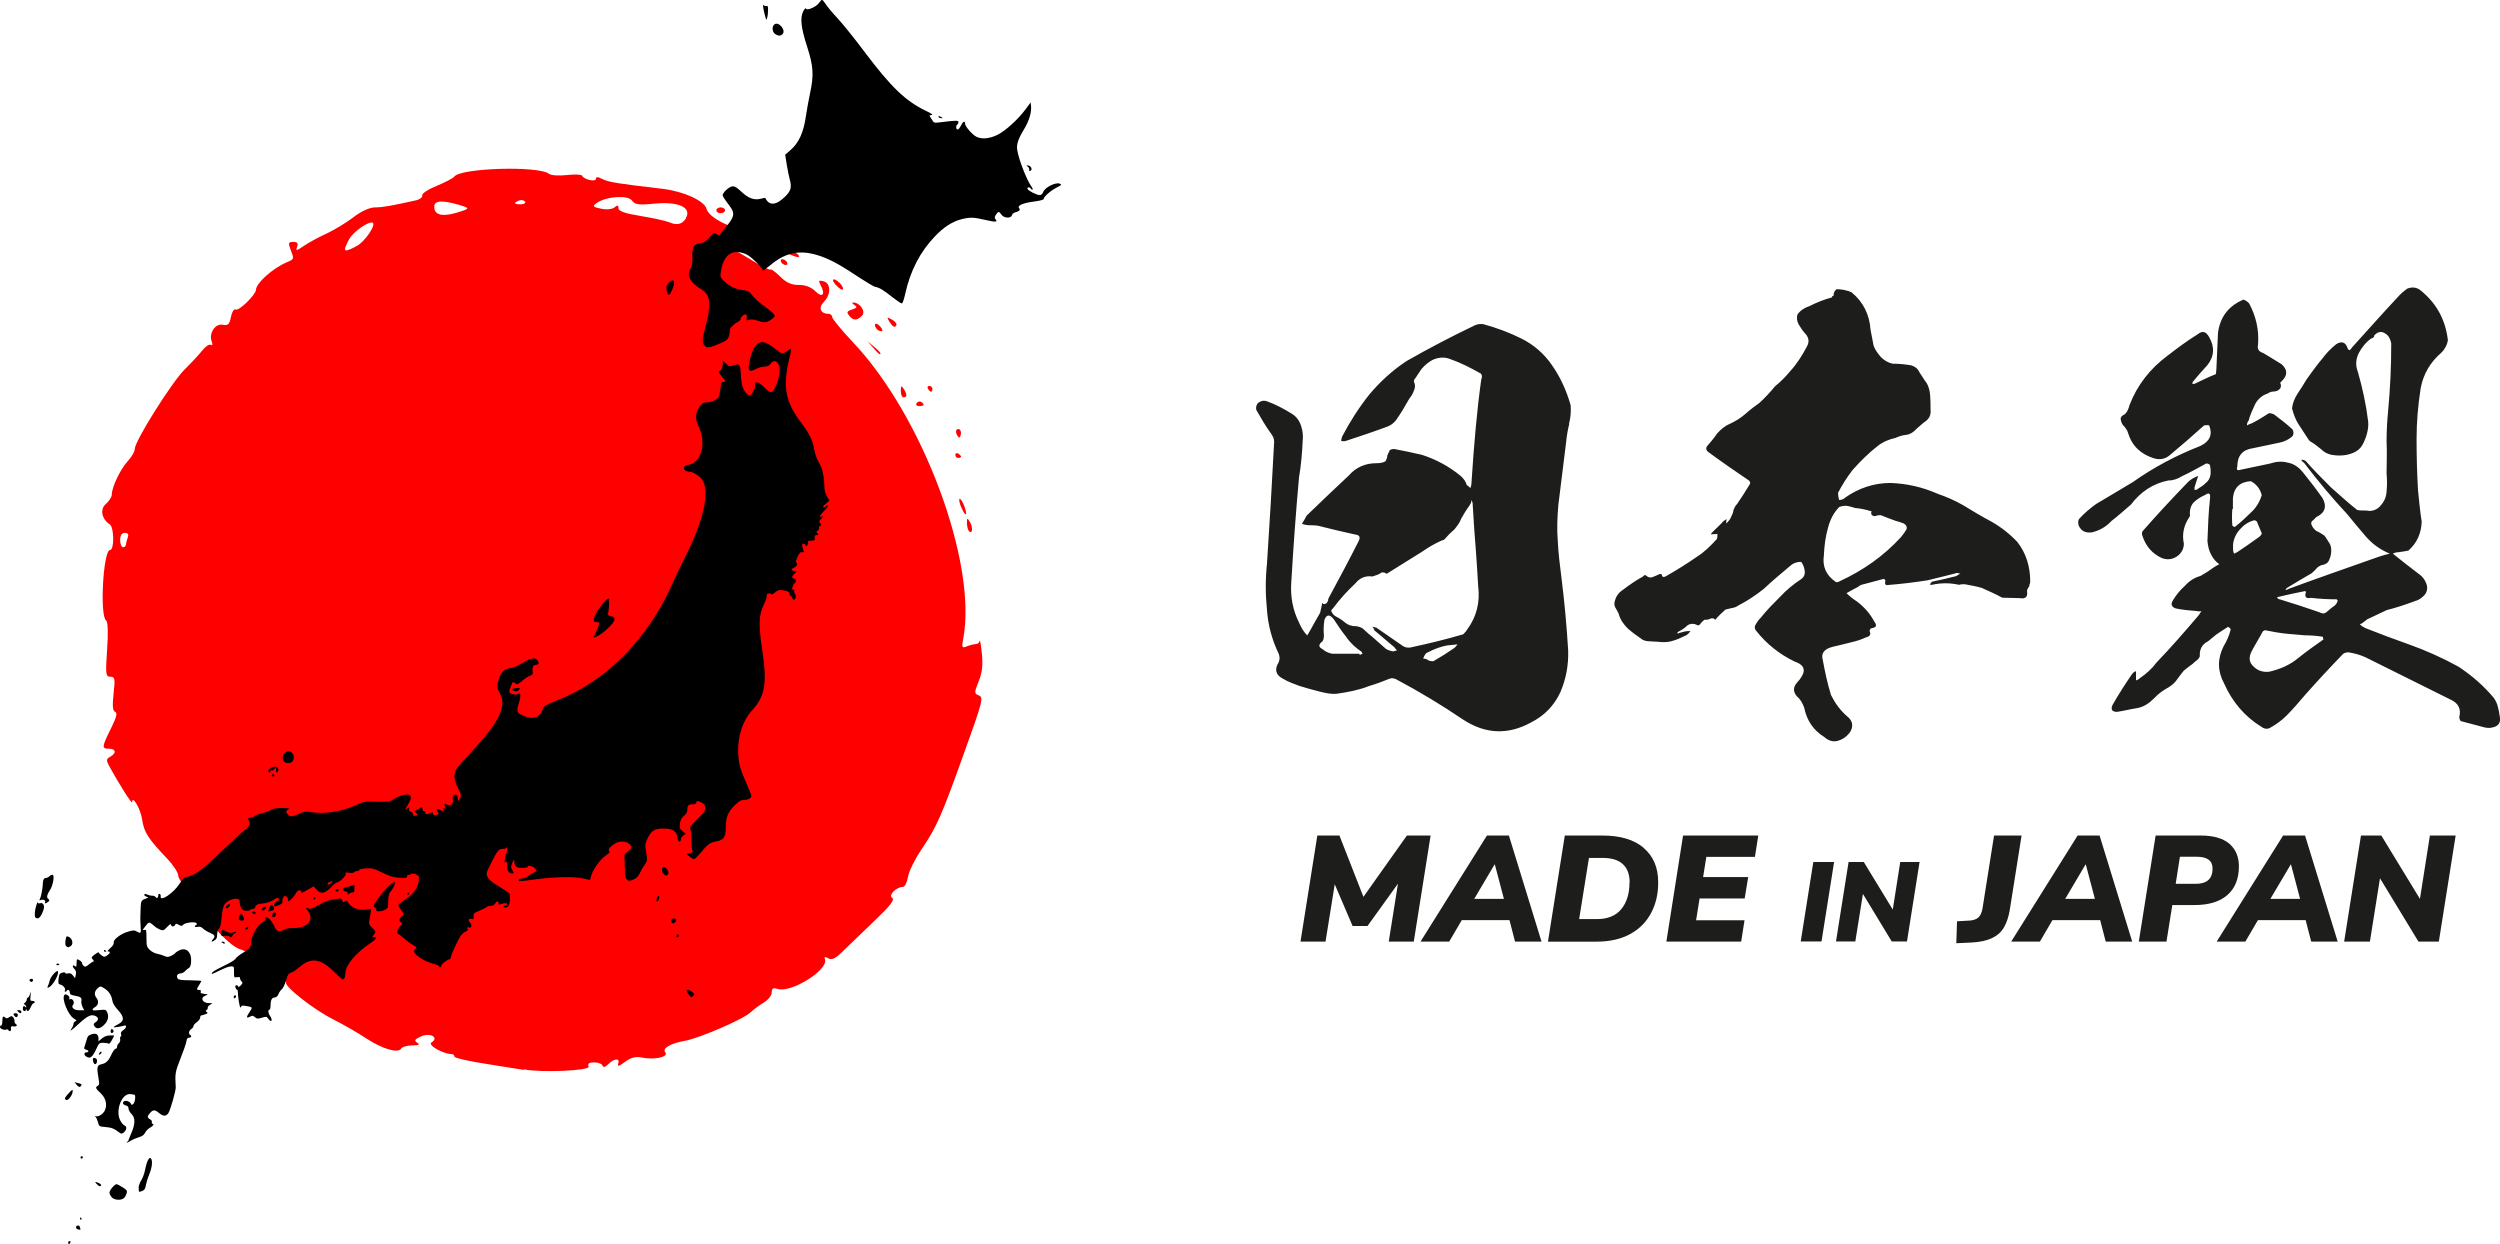 <?xml version="1.0" encoding="UTF-8"?>
<svg id="Vrstva_1" data-name="Vrstva 1" xmlns="http://www.w3.org/2000/svg" xmlns:xlink="http://www.w3.org/1999/xlink" viewBox="0 0 170.82 85">
  <defs>
    <style>
      .cls-1 {
        fill: #000;
      }

      .cls-1, .cls-2, .cls-3, .cls-4 {
        stroke-width: 0px;
      }

      .cls-2 {
        fill: none;
      }

      .cls-3 {
        fill: red;
      }

      .cls-4 {
        fill: #1d1d1b;
      }

      .cls-5 {
        clip-path: url(#clippath);
      }
    </style>
    <clipPath id="clippath">
      <rect class="cls-2" width="170.82" height="85"/>
    </clipPath>
  </defs>
  <g class="cls-5">
    <path class="cls-4" d="M161.32,57.09l-1.15,7.25h1.76l.69-4.33,2.63,4.33h1.39l1.15-7.25h-1.76l-.68,4.33-2.64-4.33h-1.39ZM155.13,61.42l1.39-2.35h.02l.62,2.35h-2.03ZM156,57.09l-4.54,7.25h1.96l.86-1.47h3.26l.38,1.47h1.81l-2.23-7.25h-1.5ZM148.66,60.39l.29-1.85h1.15c.72,0,1.08.27,1.08.81,0,.69-.38,1.04-1.15,1.04h-1.37ZM147.29,57.09l-1.15,7.25h1.89l.4-2.5h1.52c.98,0,1.73-.23,2.25-.69.52-.46.78-1.11.78-1.96,0-.65-.22-1.16-.65-1.54-.44-.37-1.09-.56-1.97-.56h-3.06ZM133.72,62.94l-.05,1.51,1.06-.05c.58-.03,1.05-.14,1.4-.31.35-.17.62-.41.8-.73.18-.32.31-.7.39-1.16l.81-5.11h-1.88l-.79,4.99c-.05.28-.14.48-.28.61-.14.12-.33.19-.59.21l-.87.05ZM126.31,58.9l-.86,5.43h1.32l.52-3.25,1.97,3.25h1.04l.86-5.43h-1.32l-.51,3.25-1.98-3.25h-1.04ZM123.9,58.9l-.86,5.43h1.42l.86-5.43h-1.42ZM115,57.09l-1.14,7.25h5.11l.23-1.46h-3.31l.24-1.49h3.08l.24-1.46h-3.08l.22-1.38h3.32l.23-1.46h-5.12ZM100.73,61.42l1.39-2.35h.02l.62,2.35h-2.03ZM101.6,57.09l-4.54,7.25h1.96l.86-1.47h3.26l.38,1.47h1.81l-2.23-7.25h-1.5ZM90.01,57.09l-1.15,7.25h1.71l.63-3.92,1.22,2.85h1.02l2.08-2.89-.63,3.96h1.71l1.15-7.25h-1.62l-2.97,4.19-1.64-4.19h-1.49ZM100.26,42.99c-.07.14-.18.24-.28.35-1.19.35-2.35.63-3.51.88-.25.07-.49.03-.7-.14-.56-.39-1.12-.77-1.72-1.19l-.28-.07c.07.07.11.14.14.25.46.39.91.77,1.37,1.16.03.07.11.14.18.21l-.28.07c-.18-.04-.32-.07-.49-.18-.32-.28-.63-.56-.95-.84-.17-.14-.32-.25-.49-.42-.14-.17-.35-.25-.56-.28-.32,0-.56-.07-.77-.24-.21-.18-.42-.32-.63-.42-.14-.07-.21-.17-.28-.28-.07-.11-.07-.18.07-.28.46-.63.98-1.19,1.54-1.72.28-.35.67-.53,1.16-.46.21-.07.46-.14.63-.28.11,0,.21,0,.28.07.03,0,.07,0,.07.03.03,0,.03-.03.03-.03l2.42-1.51c.39-.28.84-.53,1.3-.74.07,0,.11-.04.18-.07.18-.21.42-.46.67-.67.21-.25.39-.49.49-.77.18-.32.35-.6.56-.88.03-.07.07-.14.1-.17,0-.07.04-.14.04-.21l.07.21c.07,1.16.14,2.32.24,3.47.04.7.11,1.47.14,2.21.14,1.09-.1,2.07-.74,2.95M91.14,42.32c.25.39.53.81.84,1.19.28.42.63.74,1.05,1.02l.07.14c-.07.03-.14.07-.21.07v-.07h-1.83c-.25-.03-.49-.14-.7-.32-.28-.14-.28-.31,0-.53.07-.1.1-.25.1-.39-.03-.35-.03-.7.04-1.09.14-.35.35-.39.63-.03M97.24,45.02c.04-.14.11-.28.21-.39.6-.32,1.05-.46,1.44-.53.39-.03.6-.07.7-.07-.07.1-.14.17-.21.24-.46.32-.95.63-1.44.91-.11,0-.25,0-.35-.07-.11-.07-.21-.11-.35-.11M107.21,28.95c.11-.42.14-.84.11-1.26-.28-.98-.7-1.93-1.3-2.77-.53-.77-1.23-1.37-2.07-1.79-.84-.42-1.72-.74-2.6-.98-.21-.03-.39,0-.56.07-1.61.77-3.16,1.58-4.7,2.46-.95.63-1.79,1.4-2.53,2.28-.7.88-1.33,1.86-1.86,2.88l-.07.28c.14.04.25.04.35,0,.95-.31,1.9-.63,2.84-.98.25-.1.42-.25.56-.42.35-.49.63-.98.91-1.47.14-.18.25-.35.32-.56.1-.21.1-.42,0-.6,0-.11.03-.18.1-.25.14-.21.28-.42.42-.63.25-.28.53-.53.88-.67.39-.14.74-.14,1.09,0,.7.24,1.4.6,2.07.98.11.1.11.25.04.42-.28,1.97-.49,4.32-.67,7.09,0,.11-.04.21-.07.32-.07-.07-.14-.14-.25-.21-.07-.25-.21-.42-.39-.6-.81-.67-1.72-1.16-2.7-1.47-.63-.14-1.26-.28-1.86-.39-.14,0-.25.03-.35.1.04,0,.04.03,0,.07-.03.07-.07.11-.1.21-.04.07-.04.14-.04.21-.03.07-.07.14-.1.24-.18.11-.39.14-.63.14-.77,0-1.4.28-1.89.84-.98.91-1.93,1.83-2.88,2.74-.11.21-.21.39-.32.56.17.07.39.1.56.1s.35,0,.53.03c.84.21,1.68.42,2.53.6.32.03.39.18.25.46-.67,1.33-1.37,2.63-2.07,3.93,0,.14-.04.21-.14.32-.11.07-.18.07-.28-.03,0,.07-.03.11-.03.18-.04.18-.07.32-.11.49-.14.24-.28.49-.42.74-.14.28-.32.56-.46.81-.25-.25-.42-.56-.56-.88-.42-.84-.6-1.76-.53-2.74.14-2.39.31-4.77.53-7.19.14-.81.21-1.65.25-2.49.04-.35,0-.7-.11-1.02-.11-.35-.32-.63-.6-.81-.56-.35-1.16-.67-1.76-.88-.25-.07-.42,0-.6.14-.1.14-.14.28-.1.46.32.56.63,1.09.98,1.58.14.18.24.35.24.6-.14,2.77-.31,5.54-.49,8.32-.11,1.05-.11,2.1,0,3.16.07,1.05.35,2.07.81,3.02.07.21.07.42-.03.6-.28.46-.18.84.32,1.09.35.21.74.35,1.12.49.46.14.95.28,1.4.39.39.1.77.18,1.16.14.77-.11,1.51-.25,2.21-.53.49-.14.95-.32,1.37-.49.18-.07.32-.03.46.03,1.58.84,3.09,1.75,4.6,2.77,1.51.98,3.05,1.05,4.63.18.91-.46,1.58-1.16,2-2.07.39-.91.56-1.86.53-2.84-.1-1.65-.25-3.33-.46-4.98-.11-.84-.21-1.68-.25-2.49-.07-.84-.03-1.69.04-2.49.18-1.4.35-2.84.53-4.28.04-.42.11-.84.21-1.23M111.34,60.29c0,.77-.19,1.38-.56,1.83-.37.45-.93.68-1.66.68h-1.22l.67-4.18h.93c.62,0,1.08.14,1.39.43.31.29.46.7.46,1.24M112.31,57.93c-.66-.56-1.6-.84-2.82-.84h-2.57l-1.15,7.25h3.33c.91,0,1.68-.18,2.31-.53.63-.35,1.1-.84,1.42-1.45.32-.62.48-1.31.47-2.09,0-.99-.33-1.77-.99-2.33M130.23,36.22c-.11.21-.25.35-.35.49-1.19,1.3-2.6,2.28-4.21,3.02-.11.07-.21.07-.28,0-.6-.42-.88-1.02-.77-1.76.03-.63.1-1.26.28-1.89.14-.56.39-1.05.77-1.44.21-.07.39-.1.56-.07.14.03.32.07.53.14.35.03.7.1,1.05.21h.07c-.04.1-.04.21.03.28.11.07.17.1.32.03.1-.03.21-.03.28-.03.35.14.7.28,1.02.39.14.03.35.1.53.17.21.11.28.28.18.46M138.65,40.01c.04-.11.07-.18.07-.28,0-1.02-.28-1.93-.88-2.7-.53-.56-1.12-1.02-1.79-1.4-.67-.35-1.3-.74-1.93-1.12-.56-.32-1.12-.56-1.72-.77-1.05-.46-2.11-.7-3.23-.74-1.12,0-2.18.35-3.12,1.02-.1.11-.25.14-.39.14-.04-.14-.07-.32-.07-.49.28-.53.6-1.05.98-1.54.53-.6,1.09-1.16,1.72-1.65.35-.28.77-.46,1.23-.56.21-.1.46-.18.74-.21.25-.03.49-.18.67-.39.21-.17.42-.39.67-.56.24-.18.35-.46.31-.77,0-.32,0-.67-.03-1.02-.04-.39-.14-.7-.35-.95-.14-.21-.25-.39-.39-.6-.11-.25-.32-.39-.56-.46-.42-.07-.84-.11-1.26-.11-.31-.07-.56-.21-.81-.46-.21-.25-.39-.49-.49-.77l-.21-1.09c-.07-1.02-.49-1.9-1.3-2.56-.32-.14-.67-.21-1.02-.21-.14.11-.21.25-.21.46-.07,0-.11.03-.11.1-.53.14-1.05.35-1.54.6-.32.1-.6.28-.81.56-.07.21-.04.46.07.67.14.21.25.42.42.6.28.28.35.6.14.95-.32.6-.67,1.16-1.12,1.65-.32.39-.67.74-1.05,1.05-.32.39-.67.77-1.05,1.12-.35.25-.67.49-.98.77-.32.28-.67.49-1.05.67-.35.14-.63.39-.88.67-.21.32-.46.6-.7.88-.07.14-.04.24.07.35.91.67,1.86,1.33,2.81,1.97.07.07.11.14.07.24-.28.46-.56.91-.88,1.37-.11.1-.18.25-.25.42,0,.14-.07.28-.14.42-.07.21-.21.35-.35.49,0-.1,0-.21.03-.31-.07.07-.17.1-.24.17-.18.21-.39.39-.6.6-.07.07-.18.17-.25.28.18,0,.32-.03.46-.03,0,.11,0,.25-.04.35-.42.46-.84.88-1.33,1.19-.7.49-1.44.95-2.18,1.37-.14.07-.25.03-.25-.14-.04-.03-.07-.03-.14-.03-.14.07-.32.14-.49.21-.18.07-.35,0-.49-.14-.07,0-.11.04-.18.11-.46.25-.91.56-1.37.91-.32.21-.49.49-.56.84-.03.14,0,.28.07.39s.14.25.21.39c.1.39.31.7.63,1.02.32.28.67.53,1.02.77.14.07.32.1.49.1s.35.03.53.03c.32.04.63.04.91-.03.39-.1.7-.25,1.05-.42.11-.07.21-.18.28-.28-.14,0-.28,0-.39.03-.14.03-.25.07-.39.1-.04.04-.11.04-.14,0,.03-.03.07-.07.11-.1.21-.1.42-.24.6-.42.21-.14.46-.14.7,0,.07,0,.14-.03.18-.1.07-.1.18-.21.28-.28.14,0,.25,0,.39-.07.14-.07.28-.03.35.07.21-.25.46-.49.7-.7.14-.03.28-.07.42-.1.18-.03.32-.07.46-.18.63-.32,1.19-.7,1.72-1.12.6-.56,1.23-1.09,1.9-1.65.18-.14.42-.21.67-.21.14.18.21.39.24.6.04.21-.03.42-.21.56-.53.35-1.05.77-1.47,1.23-.46.46-.91.91-1.33,1.44-.11.1-.21.24-.32.42-.11.17-.11.32.04.49.7.88,1.58,1.58,2.6,2.07.7.24.81.63.35,1.23-.07.07-.11.14-.18.21-.28.32-.28.63,0,.95.25.21.39.49.49.77.18.88.63,1.54,1.37,2,.32.28.63.35.95.25.35-.1.63-.32.84-.63.21-.39.14-.74-.21-1.02-.49-.42-.84-.91-1.12-1.47-.25-.81-.42-1.62-.56-2.39-.14-.46.1-.77.7-.91.6-.14,1.05-.25,1.3-.32.32-.07.63-.17.95-.32.28-.07.35-.21.25-.42,0-.1.03-.17.14-.21.31-.04.39-.18.17-.46-.28-.53-.67-.98-1.19-1.37-.28-.18-.49-.35-.7-.56.25-.14.49-.28.77-.42.03-.03.14-.1.21-.14l1.58-.42c.07.07.1.11.1.14-.07.24,0,.32.21.28.88-.07,1.79-.18,2.67-.32.63-.14,1.26-.32,1.86-.46.14-.07.24-.04.39.03-.11,0-.18.07-.28.14-.56.14-1.12.28-1.68.39-.04.07-.11.14-.14.17.04.04.07.04.14.04.63-.14,1.23-.14,1.86,0,.11-.04.25-.04.39-.04.39.07.77.14,1.16.25.46.21.95.42,1.4.67h.04l1.16.03c.42.07.56-.1.49-.53.04-.11.1-.21.18-.32M143.13,61.42h-2.02l1.39-2.35h.02l.62,2.35ZM143.46,57.09h-1.5l-4.54,7.25h1.96l.86-1.47h3.26l.38,1.47h1.81l-2.23-7.25ZM159.73,41.06c-.07.21-.18.32-.35.42-.14.1-.28.24-.42.35-.14.11-.31.11-.49,0-.91-.32-1.79-.6-2.7-.88-.07,0-.1-.03-.18-.1,0-.03.04-.07.11-.07.6-.14,1.19-.28,1.79-.39.04,0,.07.03.07.07-.11.32,0,.46.35.39.6.07,1.16.1,1.75.1.04.03.07.07.07.11M156.33,43.31c.39.03.74.07,1.16.1.39,0,.81.03,1.23.1,0,.03,0,.11.04.18-.6.42-1.19.84-1.76,1.3-.56.46-1.23.74-1.96.91-.42.04-.77-.07-1.05-.35-.32-.28-.35-.63-.14-1.05.24-.46.53-.91.77-1.37l.14-.07c.53.1,1.05.21,1.58.25M154.54,36.46c-.04.11-.11.18-.21.25-.49.35-.98.7-1.47,1.02-.07.03-.14.07-.21.1-.04-.07-.07-.18-.07-.28v-.35c.04-.39.21-.74.46-1.02.28-.32.6-.53.98-.63.07,0,.11.03.18.07l.35.84ZM154.54,33.83c-.14.46-.39.88-.74,1.19-.35.35-.7.67-1.09.98-.07,0-.14-.03-.18-.1-.03-.39-.03-.74,0-1.12h.04v-.74c.07-.74.49-1.12,1.23-1.16.39.21.63.53.74.95M170.82,49.06c-.04-.25-.07-.49-.14-.74-.04-.21-.14-.42-.28-.63-.7-.84-1.51-1.54-2.42-2.14-1.09-.6-2.25-1.12-3.44-1.54-.98-.35-1.93-.7-2.91-1.09-.14-.07-.28-.14-.39-.28.11,0,.18-.07.32-.18.04-.03.11-.07.18-.14.46-.21.88-.42,1.33-.63.67-.17,1.33-.39,1.97-.63.28-.07.49-.25.67-.46.14-.21.18-.46.07-.74-.11-.28-.28-.49-.49-.63-.6-.46-1.19-.91-1.79-1.4.14-.07.25-.1.39-.1.25-.03.46-.07.67-.11.6-.53.88-1.19.91-1.97-.11-.7-.18-1.44-.25-2.14-.07-1.19-.1-2.35-.1-3.51s.1-2.32.28-3.47c.18-.98.67-1.79,1.4-2.42.25-.24.42-.56.46-.88-.18-1.44-.81-2.56-1.93-3.44-.28-.18-.56-.18-.84-.07-.25.17-.49.39-.7.63-1.05,1.12-2.07,2.28-3.09,3.4-.14.25-.25.21-.32-.03-.14-.35-.39-.42-.74-.21-.35.28-.67.6-.95.98-.39.46-.74.95-1.09,1.44-.18.32-.39.63-.6.95-.21.32-.35.67-.39,1.02.11.42.25.81.49,1.16l.67,1.02c.07.07.11.11.14.11.24.14.46.32.67.49.21.21.42.32.7.39.53.1,1.05.07,1.54-.14.25-.11.46-.28.6-.53.14-.25.25-.53.32-.81.07-.28.1-.53.07-.81-.14-1.16-.39-2.28-.7-3.37-.18-.46-.14-.88.07-1.3.21-.39.49-.74.84-.98.14-.03.21-.11.21-.21.25-.28.53-.32.84-.07.18.14.28.39.32.63,0,1.54-.07,3.05-.21,4.56-.07.7-.11,1.44-.11,2.14.04.74,0,1.44,0,2.17.04.42.04.84,0,1.26-.03.42-.21.77-.56,1.09-.18.14-.39.21-.6.21-.14-.03-.28-.03-.42-.03s-.28,0-.42-.03c-.63-.49-1.19-1.02-1.79-1.54-.6-.6-1.19-1.19-1.75-1.83-.07-.03-.18-.07-.28-.07,0,.07.07.14.18.21.91,1.19,1.9,2.39,2.95,3.51.39.49.81.98,1.26,1.51.46.53.98.91,1.65,1.19-.46.1-.88.25-1.26.39-1.9.67-3.79,1.33-5.69,2.03-.04.04-.11.07-.18.04.04-.04.07-.11.14-.14.56-.35,1.12-.67,1.65-.98.11-.11.25-.21.32-.32.1-.11.24-.21.42-.25.21-.03.39-.14.46-.35.1-.21.14-.42.14-.63s-.04-.39-.14-.53c-.1-.17-.21-.32-.32-.49-.21-.14-.39-.25-.56-.32-.18-.14-.28-.28-.35-.49,0-.11.03-.18.14-.25.07-.07.14-.14.21-.21.6-.28.74-.74.42-1.3-.42-.6-.88-1.19-1.33-1.75-.28-.35-.63-.6-1.05-.67-.39-.11-.81-.07-1.23.07-.67.14-1.33.28-2,.42-.21.07-.28,0-.21-.21,0-.74.35-1.16,1.05-1.26.63-.14,1.23-.25,1.86-.39.32-.07.63-.21.88-.46.07-.14.07-.32-.04-.46-.42-.39-.84-.7-1.26-1.02-.11-.03-.21-.07-.32-.07-.39.25-.77.49-1.19.7-.11.03-.21.07-.32.14,0-.14.04-.25.11-.32.1-.39.28-.77.46-1.16.14-.25.32-.42.53-.56.11-.07.21-.1.32-.14.14-.11.28-.14.46-.14.18-.03.28-.07.39-.21.07-.1.07-.25,0-.39l.14-.14c.39-.39.35-.77-.04-1.12-.42-.25-.84-.53-1.26-.77-.32-.1-.42-.28-.35-.6.07-.98-.14-1.9-.6-2.77-.1-.14-.24-.21-.39-.28-1.02.42-1.61,1.19-1.75,2.28-.04.84-.07,1.68-.11,2.49,0,.11-.03.21-.03.32-.53.21-1.02.46-1.47.67h-.14s0-.07.03-.14c.32-.39.63-.74.98-1.12.49-.6.53-1.26.14-1.93-.21-.39-.46-.46-.77-.21-.74.46-1.4.95-2.07,1.47-1.19.88-2.07,2-2.6,3.37-.07.25-.14.46-.32.63-.21.1-.32.21-.28.39.04.17.1.35.25.46.1.14.21.28.24.42.28.91.88,1.47,1.79,1.75.35.1.7.07,1.02-.18.81-.67,1.61-1.37,2.39-2.07.14-.03.25-.03.35,0,.25.63.04,1.09-.6,1.4-1.61.63-3.16,1.44-4.6,2.46-.84.49-1.68,1.02-2.53,1.51-.39.28-.81.63-1.16,1.02-.07.1-.07.24-.04.42.18.42.49.56.95.49.53-.14.95-.39,1.3-.77.46-.35.88-.74,1.33-1.12.67-.88,1.51-1.44,2.56-1.65.35,0,.63-.11.91-.28.6-.28,1.16-.6,1.68-.88.11,0,.18.03.25.1.04.21.07.46.04.67-.04.24-.14.42-.32.56-.18.18-.35.28-.53.39-.04.04-.07.07-.1.07-.07,0-.11,0-.14.04v-.21c.07-.25.18-.53.25-.77-.28.1-.53.25-.7.42-1.05,1.09-2.07,2.18-3.05,3.3-.11.1-.11.21-.07.35.24.74.67,1.23,1.33,1.54.39.14.7.1,1.02-.1.32-.21.49-.53.49-.88-.14-.67,0-1.26.38-1.83t.04-.07c-.04-.35.03-.67.24-.91.21-.21.49-.39.81-.53.25-.17.35-.1.32.21-.11.98-.14,1.97-.18,2.95.04.35.1.67.28.98.14.25.32.46.53.6-.28.14-.53.32-.77.49-.18.11-.32.21-.53.32-.39.1-.77.35-1.05.67-.32.28-.6.63-.81.98-.18.28-.1.46.18.56.46.1.91.14,1.44.18.1.03.21.03.32,0l-.18.28c-.95,1.12-1.9,2.21-2.88,3.23-.31.42-.7.77-1.16,1.09-.07.07-.14.11-.25.14v-.63c-.11.03-.21.11-.28.21-.46.67-.91,1.37-1.33,2.11-.14.32,0,.46.32.46.46-.07.88-.18,1.33-.25.46-.07.84-.32,1.19-.67.28-.31.63-.56,1.02-.77.21-.14.42-.31.56-.53.14-.21.32-.42.46-.6.18-.14.38-.31.6-.46.07-.07.18-.17.28-.24.1-.07.18-.18.21-.28-.03-.46.14-.81.56-1.02l.56-.46c.25-.18.53-.35.81-.53.07.04.14.07.18.18-.1.42-.28.81-.49,1.16-.42.84-.42,1.68.04,2.53.56,1.26,1.4,2.25,2.53,2.95.18.14.35.18.56.11.46-.25.84-.53,1.19-.88.42-.42.81-.88,1.23-1.37.84-.95,1.72-1.9,2.63-2.84.11-.07.25-.1.35-.1.42.07.81.17,1.19.35,1.9.95,3.83,1.9,5.79,2.88.53.24.74.63.6,1.19,0,.11.04.21.1.28.53.14,1.05.28,1.58.42.25.07.49.07.77-.04.25-.1.35-.31.35-.6"/>
    <path class="cls-3" d="M35.77,73.1c-.16-.03-1.29-.21-2.51-.4-1.22-.19-2.21-.41-2.21-.51s-.09-.17-.2-.17c-.58,0-1.65-.62-1.37-.79.55-.34-.09-.7-.72-.41-.43.2-.48.28-.25.43.2.13.11.18-.34.18-.35,0-.69.1-.76.22-.21.34-1.27.03-2.37-.69-.55-.37-1.57-.95-2.26-1.3-1.34-.67-3.4-2.29-3.23-2.54.05-.08-.26-.25-.68-.38-.86-.26-1.97-1.1-1.97-1.5,0-.14-.22-.31-.49-.38-.64-.16-2.27-1.87-2.27-2.39,0-.23-.42-.8-.98-1.33-.54-.51-.98-1.09-.98-1.3s-.33-.72-.74-1.15c-1.33-1.4-1.6-1.82-1.73-2.71-.11-.73-.68-1.69-.68-1.16,0,.16-.91-1.27-1.55-2.44-.23-.43-.23-.52.05-.67.44-.25.4-.55-.08-.55-.51,0-.5-.11.13-1.38.37-.74.46-1.08.29-1.14-.17-.06-.2-.4-.11-1.24.12-1.03.09-1.16-.22-1.16s-.34-.16-.22-1.86c.08-1.11.05-1.9-.06-1.97-.46-.28-.21-4.83.26-4.83.3,0,.28-1.54-.01-1.74-.56-.37-.7-1.04-.28-1.4.22-.19.41-.49.41-.65,0-.51.59-1.74,1.09-2.28.26-.28.48-.66.48-.84,0-.53,2.52-4.54,3.4-5.42.46-.45,1-1.04,1.22-1.31.21-.27.47-.44.58-.38.11.07.13-.02.06-.21-.22-.56.23-1.26.74-1.16.37.07.47-.02.57-.54.07-.34.21-.57.32-.5.21.13,1.38-1.01,1.39-1.35.01-.45,1.14-1.47,2.11-1.88.51-.22.51-.21.25-.88-.17-.44-.14-.51.19-.51.28,0,.35.09.26.34-.11.29-.05.28.45-.06.32-.22,1.01-.6,1.54-.84.54-.25,1.37-.75,1.85-1.12.56-.43,1.1-.67,1.49-.68.54,0,1.13-.11,2.83-.49.24-.06.42-.21.39-.33-.03-.13.43-.43,1.01-.66.58-.24,1.11-.52,1.18-.62.39-.59,5.77-.76,6.48-.19.14.11.68.14,1.22.08.53-.06.99-.04,1.03.04.1.26.95.46.95.22,0-.15.12-.15.43.01.4.21,1.08.32,4.1.67,1.46.17,2.89.82,3.03,1.38.19.75,2.67,1.77,2.67,1.09,0-.41.51-.21,1.13.43.34.35,1.02.82,1.51,1.03,1.06.47,1.44,1.01.4.57-.9-.38-1.55-.37-1.4.01.07.17,0,.29-.15.29-.32,0-.75-.48-.58-.65.44-.44-1.32-1.19-2.32-.99-.75.15-.71.32.17.77.4.21,1.21.67,1.79,1.03.58.36,1.1.61,1.15.56.05-.05.35.17.66.48.41.41.76.57,1.27.57.46,0,.85.15,1.13.43.48.48.71.23.37-.4-.17-.33-.15-.37.19-.28.51.13.52.91.02,1.41-.39.39-.23.81.31.81.14,0,.26.1.26.22s.66.92,1.47,1.78c4.74,5.03,8.45,15.04,7.49,20.18-.12.62-.09.68.23.55.19-.08.47-.15.61-.16.14,0,.26-.1.28-.22.02-.12.09.27.15.87.08.78.02,1.31-.22,1.9-.3.73-.3.83-.03.94.39.15.36.27-1.07,4.24-1.45,4.04-1.78,4.78-2.8,6.29-.45.66-.87,1.51-.93,1.89-.06.37-.21.68-.34.68-.46,0-1.02.57-.74.75.19.12-.12.53-1.17,1.53-.78.75-1.75,1.68-2.15,2.07-.54.54-.79.67-1.04.53-.23-.13-.3-.11-.23.07.25.71-2.31,2.32-3.24,2.02-.3-.1-.4-.04-.4.24,0,.2-.24.51-.54.69-.3.18-.72.49-.93.69-.47.45-3.46,1.74-4.43,1.92-1.05.19-1.6.52-1.37.8.25.3-.73.53-1.59.35-.44-.09-.76,0-1.17.3-.4.3-.54.33-.46.12.15-.39-.27-.38-.67.03-.21.21-.35.24-.4.1-.04-.12-.3-.22-.57-.22-.36,0-.46.08-.38.29.11.28-3.28.42-4.4.19M8.61,37.21c0-.1.06-.32.12-.49.08-.21.01-.31-.2-.31s-.32.17-.32.49c0,.27.09.49.2.49s.19-.08.19-.18M24.36,16.82c.53-.27,1.32-1.4,1.12-1.59-.2-.19-1.36.6-1.62,1.11-.47.89-.4.95.5.48M46.86,14.9c.43-.7-.48-1.14-2.07-.99-1.16.11-1.4.08-1.61-.21-.28-.39-1.79-.28-2.42.18-.3.22-.26.26.31.38.38.08.76.04.92-.09.2-.17.27-.16.27.06,0,.2.46.36,1.53.53.84.14,1.7.33,1.92.42.54.24.9.15,1.16-.26M31.73,14.36c.33-.12.27-.18-.39-.37-1.17-.33-1.67-.29-1.67.14,0,.65.7.73,2.07.23M35.87,13.78c-.06-.1-.25-.14-.4-.08-.41.16-.36.26.12.26.22,0,.35-.09.29-.19M66.21,36.29c-.08-.08-.14-.33-.14-.55,0-.38.02-.38.21-.06.22.38.16.85-.07.61M65.7,34.71c-.13-.28-.19-.56-.14-.62.05-.05.19.14.31.44.27.71.13.85-.17.17M65.28,31.08c0-.11.09-.15.19-.09.11.07.2.16.2.21s-.09.09-.2.09-.19-.09-.19-.21M65.4,29.74c-.09-.14-.1-.3-.04-.37.18-.18.37.08.28.37-.07.2-.12.2-.24,0M62.63,27.55c.07-.11.21-.15.31-.09.27.17.22.29-.13.29-.17,0-.25-.09-.18-.2M61.55,26.71c0-.36.04-.39.19-.15.25.38.25.59,0,.59-.11,0-.19-.2-.19-.44M63.41,26.57c-.07-.11-.03-.2.09-.2s.21.09.21.2-.04.2-.09.2-.14-.09-.21-.2M59.66,23.76l-.38-.44.44.37c.42.35.53.51.38.51-.03,0-.24-.2-.44-.44M59.86,22.42c-.21-.34.03-.42.3-.09.16.19.17.3.04.3-.12,0-.27-.09-.34-.21M60.8,22.03c-.23-.38-.22-.39.15-.19.22.12.36.3.29.4q-.15.25-.44-.22M58.02,21.56c-.19-.22-.15-.3.2-.41.34-.11.37-.18.16-.31-.15-.09-.19-.17-.09-.17.46-.01.89.62.61.9-.35.35-.59.35-.88,0M57.12,19.48c-.19-.21-.27-.39-.15-.39.25,0,.74.56.61.69-.06.05-.26-.08-.45-.3M53.38,17.91c-.07-.11-.03-.2.07-.2s.25.09.32.2c.06.11.03.2-.08.2s-.25-.09-.32-.2M48.95,14.37c0-.11.13-.2.29-.2s.3.09.3.2-.14.2-.3.2-.29-.09-.29-.2"/>
    <path class="cls-1" d="M4.66,84.92c0-.06.03-.12.08-.12s.08.03.08.07-.03.09-.08.12c-.04.03-.08,0-.08-.07M5.29,83.99c-.13-.05-.12-.25.02-.25.06,0,.12.01.12.03s.02.09.05.15c.05.12,0,.14-.18.07M5.46,83.27s0-.08.03-.08.08.04.08.08-.01.08-.03.08c-.02,0-.06-.03-.08-.08M7.65,81.82c-.09-.09-.17-.23-.17-.33,0-.16.35-.58.49-.58.03,0,.21.09.4.21.29.18.33.24.29.4-.03.1-.1.25-.17.32-.17.19-.63.18-.85-.02M9.47,81.18c0-.15.08-.38.18-.53.1-.15.22-.48.27-.75.11-.57.29-.9.4-.74.12.19.07.6-.12,1.08-.11.26-.21.61-.24.77-.03.22-.1.31-.23.36-.26.1-.25.1-.25-.19M6.61,80.91c-.16-.18-.12-.19.15-.07.11.05.17.12.15.15-.06.1-.15.08-.3-.09M5.5,79.08s.03-.08.08-.08.08.03.08.08-.03.08-.08.08-.08-.03-.08-.08M8.73,78.04c.02-.08.14-.37.25-.63.27-.64.27-1.03,0-1.3-.11-.11-.2-.28-.2-.37,0-.11-.06-.18-.19-.21-.21-.05-.26-.23-.07-.3.14-.05.39.06.43.2.03.08.06.08.16,0,.12-.1.18-.62.07-.63-.03,0-.14-.02-.24-.04-.62-.11-1.11,1.18-.69,1.86.08.14.21.27.27.29.16.06.14.28-.04.45-.11.1-.19.12-.26.07-.45-.33-.57-.38-.99-.42-.45-.04-.46-.04-.53-.31-.04-.15-.11-.32-.16-.38-.07-.08-.07-.1,0-.06.15.09.53-.15.63-.4.17-.4.06-.83-.3-1.17-.35-.33-.37-.4-.19-.5.11-.06.12-.13.05-.52-.13-.74-.1-.89.19-.95.33-.07.49-.22.7-.68.1-.21.22-.38.28-.38s.1-.06.1-.14.06-.19.12-.24c.07-.06.11-.17.09-.28-.02-.1,0-.18.04-.18s.05-.07.02-.15c-.03-.11,0-.18.15-.28.22-.15.27-.37.06-.31-.28.08-.71.14-.71.1,0-.03.14-.11.31-.2.43-.22.42-.49-.03-.98-.23-.25-.35-.45-.38-.66-.06-.36-.25-.64-.58-.83-.24-.14-.24-.14-.43.03-.21.2-.24.42-.07.64.17.22.14.48-.08.62-.32.21-.23.28.26.22.4-.05.46-.04.53.1.16.3.1.62-.18.9-.29.29-.53.32-.68.08-.07-.11-.05-.16.09-.25.22-.16.22-.32-.01-.43-.29-.13-.53-.02-1.11.51-.57.52-.7.61-.51.33.07-.09.12-.23.12-.3s.06-.15.13-.18c.11-.04.09-.07-.11-.19-.38-.23-.83-1.32-.65-1.59.06-.08.09-.08.23,0,.09.06.15.15.12.21-.03.07,0,.09.07.06.16-.06.31.23.19.37-.16.2.03.38.41.39h.35s-.12-.22-.12-.22c-.06-.13-.1-.31-.08-.41.04-.23-.05-.3-.46-.37-.25-.04-.33-.09-.33-.2,0-.17-.12-.26-.19-.15-.03.04-.08.08-.12.08s-.06-.03-.03-.07c.08-.12-.09-.36-.29-.41-.16-.04-.17-.08-.14-.4.04-.31.07-.37.25-.42.13-.03.21-.03.21.02,0,.04.08.06.19.03.14-.03.22,0,.33.14l.15.19.05-.24c.04-.18.01-.28-.1-.4-.17-.18-.12-.32.05-.18.08.07.1.03.1-.19,0-.15.02-.28.04-.28.12,0,.34.17.34.26,0,.06.05.14.11.19.09.08.16.06.35-.1.13-.11.27-.2.32-.2s.02-.06-.05-.14c-.12-.14-.11-.15.14-.35.15-.11.27-.17.27-.13s.09.13.19.2c.18.12.2.12.38,0,.21-.14.25-.27.07-.27-.07,0-.02-.09.15-.23.17-.15.25-.28.23-.37-.05-.2.46-.6.97-.75.38-.11.44-.11.63,0,.25.14.27.12.24-.33-.03-.43-.03-.76,0-1.33.02-.45.05-.5.4-.62.15-.05.15-.06-.02-.12-.1-.04-.15-.1-.13-.14.03-.05.09-.05.19,0,.08.04.23.08.33.08s.21.03.24.08c.08.13.19.08.19-.08,0-.09.04-.15.1-.12.05.02.08.09.07.16-.07.41.85-.19,1.27-.83.27-.41.35-.48.6-.52.47-.08,1.02-.48,2.3-1.73.67-.65,1.37-1.29,1.55-1.42.34-.24.45-.49.3-.68-.1-.12-.03-.2.17-.2.08,0,.19-.05.25-.11.06-.06.29-.14.51-.19s.49-.15.59-.22c.14-.09.35-.13.71-.13.28,0,.52.01.52.03,0,.02-.05.07-.12.11-.1.08-.1.1,0,.26.15.22.33.22.83-.01.36-.16.44-.17.82-.11.86.16,2.07-.03,3.08-.49.52-.24.58-.25,1.4-.22.81.02.87,0,1.14-.17.34-.23.82-.37,1.03-.31.2.06.19.28-.04.65-.2.32-.25.47-.1.32.13-.13.22-.11.16.03-.03.08,0,.13.12.16.09.02.16.1.16.18,0,.1.04.13.15.1.19-.05.19-.09.02-.22-.13-.09-.12-.1.02-.15.08-.03.21-.1.28-.16.11-.09.13-.08.17.09.03.11.08.18.12.15.04-.03.07.01.07.08,0,.13.09.13.41,0,.09-.04.13-.03.11.04-.03.12.17.17.32.08.09-.06.09-.09,0-.19-.14-.16-.03-.25.15-.13.21.13.31.12.25-.03-.03-.09-.02-.11.05-.06.08.05.09.02.05-.14-.05-.19-.04-.2.14-.12.26.12.45-.04.4-.33-.03-.13,0-.24.07-.3.15-.12.27-.03.27.21,0,.2,0,.2.11.06.16-.21.14-.33-.11-.81-.26-.49-.3-.93-.09-1.26.08-.13.5-.61.93-1.07,1.55-1.66,2.13-2.54,2.2-3.35.02-.31,0-.46-.17-.76-.16-.29-.19-.44-.15-.64.14-.72.44-1.08.92-1.08.11,0,.43-.14.71-.31.28-.17.55-.31.6-.31s.14-.02.21-.04c.13-.05.36.15.36.32,0,.06-.06.11-.14.11-.21,0-.32.18-.27.44.04.2.02.24-.17.31-.12.04-.37.2-.55.36-.32.26-.34.27-.48.15-.13-.12-.15-.11-.25.13-.2.47-.19.55.09.62.17.05.29.04.36-.02.18-.15.22.13.08.57-.2.65-.18.71.3.93.65.3,1.16.11,1.32-.47.05-.18.17-.26.94-.57,1.02-.41,1.67-.76,2.55-1.35,2.19-1.47,4.18-3.93,5.35-6.6.19-.43.63-1.36.98-2.05,1.2-2.4,1.61-4.37,1.05-5.11-.21-.28-.62-.53-.86-.53s-.42-.17-.36-.33c.02-.06.18-.13.34-.15.83-.13,1.19-1.45.69-2.53-.19-.41-.23-.58-.2-.85.05-.47.41-.92.71-.88.29.03.78-.2.85-.4.03-.09.07-.35.1-.58.04-.34.07-.42.18-.41.18.01.17-.09-.02-.3q-.39-.44-.27-.44c.14,0,.27-.24.27-.51v-.21l.22.21c.21.2.24.21.5.12.44-.14.48-.09.51.66.03.49.08.76.2.99.16.31.35.45.48.37.08-.05.3-.46.29-.55-.07-.43.19-.42.62.02.18.19.39.34.46.34.15,0,.33-.31.49-.83.15-.52.16-.92,0-1.13-.15-.22-.32-.22-.51.02-.11.14-.22.19-.42.19-.15,0-.4.07-.57.16-.43.22-.55.16-.49-.25.09-.61.27-1.11.47-1.35.31-.37.66-.31,1.34.24.43.35.51.36.82.12.1-.08.21-.14.24-.14s0,.27-.09.59c-.48,1.98-.3,3.01.76,4.42.6.8.82,1.24.93,1.89.06.32.18.66.32.88.23.36.36.99.37,1.67,0,.2.07.45.17.63l.17.3-.26.22c-.17.14-.22.23-.15.23.07,0,.16-.04.21-.09.07-.07.09-.07.09,0,0,.05-.12.21-.27.36-.29.29-.35.44-.13.36.1-.04.08,0-.06.17-.13.15-.16.22-.1.25.12.04.13.25,0,.25-.05,0-.06.05-.04.11.02.06-.01.14-.08.18-.11.06-.11.09-.03.19.09.1.08.12-.05.12-.12,0-.15.05-.13.19.02.17,0,.19-.24.19-.17,0-.25.03-.22.1.02.05,0,.15-.04.21-.07.1-.09.1-.16-.02-.1-.17-.24-.09-.19.1.02.08.06.21.08.29.03.11,0,.14-.1.11-.1-.03-.18.05-.3.31-.09.19-.13.37-.1.39.13.08.06.26-.13.35-.24.11-.24.18-.02.24l.17.04-.17.18c-.14.15-.15.2-.07.27.06.05.13.06.15.04.03-.03.05.02.05.11s-.03.17-.06.17-.1.1-.15.23c-.07.19-.07.23.03.23.06,0,.09.03.07.07-.02.04,0,.14.05.22.1.15.05.4-.08.4-.04,0-.1-.07-.12-.15-.03-.08-.08-.15-.12-.15s-.07-.05-.07-.11c0-.14-.07-.18-.43-.24-.26-.04-.34-.02-.55.16-.13.11-.24.17-.24.12s-.08-.08-.17-.06c-.12.02-.17.07-.15.18,0,.08-.07.33-.17.53-.39.79-.41,1.34-.11,3.36.31,2.07.15,2.97-.7,3.89-.66.72-1.02,1.81-.97,2.94.04.77.13,1.1.6,2.16.16.37.3.72.3.78,0,.15-.24.27-.53.27-.19,0-.33.09-.64.4-.45.45-.58.8-.58,1.56,0,.57-.15.78-.64.87-.43.08-.59.19-1.07.77-.2.24-.41.44-.46.44-.05,0-.19-.08-.31-.18l-.22-.18.24-.05c.2-.04.23-.07.18-.18-.04-.07-.07-.41-.07-.75,0-.34-.03-.67-.07-.74-.05-.11.05-.24.48-.65.45-.43.54-.55.54-.76,0-.19-.05-.27-.23-.36-.28-.15-.38-.15-.38,0,0,.07-.08.11-.22.1-.31,0-.39.07-.39.35,0,.18-.06.29-.23.44-.17.15-.25.28-.28.53-.04.3-.02.35.18.52l.22.18-.17.12c-.09.07-.17.18-.17.26,0,.28-.22.15-.24-.14-.04-.42-.32-.6-.94-.6s-.84.15-1.1.69c-.13.28-.17.45-.13.66.02.16.06.42.09.58.03.23,0,.34-.15.55-.11.15-.26.41-.34.58-.11.23-.22.34-.44.43-.27.11-.31.11-.43-.01-.11-.1-.14-.28-.15-.92l-.02-.79.25-.21c.29-.24.3-.32.1-.49-.24-.22-.64-.24-.98-.05-.35.2-.54.45-.4.54.06.04-.02.13-.24.28-.38.25-.86.92-1,1.37l-.09.31-.43-.1c-.62-.15-1.99-.12-3.26.05-.61.09-1.13.14-1.15.12-.08-.08.07-.21.2-.17.08.02.24-.04.4-.16.15-.11.35-.23.44-.27.17-.07.17-.08.07-.24-.12-.17-.52-.28-.52-.14,0,.05-.16.08-.38.08-.41,0-.53-.11-.54-.47,0-.14-.03-.11-.13.12-.11.27-.11.31,0,.51.12.21.12.22-.02.22-.21,0-.36-.21-.33-.47.03-.27-.06-.44-.15-.29-.08.13,0-.46.1-.63.04-.07.06-.21.06-.31,0-.1-.02-.13-.04-.08-.02.05-.12.1-.22.1-.33,0-.41.09-.81.89-.39.78-.4.8-.28,1.04.08.18.31.36.81.66.38.23.7.45.71.49,0,.05,0,.24,0,.43-.02.37-.16.56-.37.48-.1-.04-.08-.06.05-.11.27-.1.12-.22-.17-.14-.31.09-.29.09-.29-.04,0-.16-.13-.14-.23.04-.05.1-.16.15-.29.15-.12,0-.25.04-.3.09s-.27.16-.49.25c-.36.15-.4.19-.39.38.01.18,0,.21-.13.18-.21-.05-.27.08-.11.25.16.18.1.4-.09.33-.1-.04-.12-.02-.08.08.04.09,0,.15-.13.2-.1.04-.25.17-.33.28-.2.29-.65,1.25-.67,1.43,0,.08-.05.16-.09.17-.22.08-.57.34-.57.44,0,.06-.03.12-.08.12s-.08-.03-.08-.07-.16-.11-.36-.16c-.47-.12-1.06-.44-1.25-.68-.14-.17-.14-.2-.02-.32.12-.13.11-.15-.12-.27-.14-.08-.42-.28-.62-.46-.2-.18-.4-.33-.44-.33-.12,0,.02-.41.18-.55.15-.13.15-.14.02-.24-.11-.09-.12-.14-.05-.27.05-.09.12-.16.16-.16.14,0,.08-.22-.12-.45-.11-.13-.17-.27-.15-.31s.25-.22.5-.39c.25-.17.54-.44.64-.6.21-.3.32-.83.22-.98-.09-.13-.55-.22-.55-.11,0,.05-.05.06-.11.04-.07-.03-.11,0-.11.09,0,.11-.07.13-.53.1-.43-.02-.65-.09-1.17-.35-.57-.28-.68-.31-1.09-.29-.25.01-.47.06-.48.11-.01.04-.09.08-.17.08s-.16.04-.19.08c-.03.05-.17.06-.37.03-.19-.03-.28-.02-.22.02.07.05.04.14-.16.35-.14.15-.31.28-.38.28s-.27.15-.44.34c-.4.44-.71.49-.99.16l-.2-.22-.43.25c-.35.2-.43.22-.43.12,0-.18-.25-.11-.35.1-.11.22-.42.55-.51.55-.04,0-.05-.03-.02-.08.03-.04-.01-.13-.08-.21-.12-.12-.13-.12-.24.02-.06.08-.09.21-.07.28.03.1-.04.17-.23.25-.34.14-.33.14-.33-.04,0-.1.08-.18.2-.23.16-.06.18-.1.11-.17-.07-.07-.12-.07-.22,0-.24.18-.61.32-.87.33-.33.02-.52.12-.52.26,0,.06-.07.11-.15.11s-.17.03-.19.07c-.02.04-.15.07-.28.06-.18,0-.26-.06-.35-.23-.06-.12-.1-.3-.09-.39.05-.33-.66-.24-.99.12-.09.1-.17.33-.2.59-.03.23-.07.56-.09.74-.02.18-.09.36-.15.41-.06.05-.11.22-.11.38,0,.22-.04.32-.19.41-.22.14-.25.08-.07-.12.15-.17.09-.27-.26-.42-.15-.06-.36-.19-.45-.28-.12-.11-.22-.14-.36-.11-.19.05-.28-.06-.11-.12.05-.02.06-.07.03-.13-.08-.13-.8-.04-.92.11-.07.09-.11.1-.29,0-.17-.09-.21-.09-.25,0-.06.15-.28.14-.28-.01,0-.08-.09-.03-.26.15-.24.25-.28.27-.48.19-.12-.05-.29-.14-.37-.22-.4-.34-.39-.34-.64-.02-.2.26-.22.29-.08.26.14-.04.15,0,.15.55s.02.6.22.81c.13.12.34.24.52.27.16.03.38.1.49.15.16.08.24.08.43,0,.13-.06.26-.14.29-.18.03-.05.15-.14.28-.2.48-.25.87.12.82.78-.02.25-.06.37-.17.43-.08.05-.19.14-.25.21-.05.07-.19.14-.31.15-.22.02-.3.18-.18.36.05.07.28.11.84.11.42,0,.77.03.77.05,0,.02-.07.14-.15.27-.19.29-.19.34,0,.34.1,0,.14.04.11.11-.02.06,0,.12.04.12.05,0,.12.02.16.03s.14.03.21.03c.09.01.07.04-.08.09-.4.15-.22.52.24.52.27,0,.27,0,.08.1-.1.06-.18.15-.17.2.01.06-.02.13-.08.17-.08.05-.08.08.01.14.09.06.07.09-.1.15-.12.05-.24.08-.28.08s-.07.07-.07.15-.1.22-.23.31c-.13.09-.23.21-.23.27s-.07.15-.15.2c-.16.1-.2.32-.08.4.13.08.09.19-.07.19-.1,0-.16.07-.18.25-.02.14-.2.66-.4,1.16-.36.91-.39,1.05-.33,1.98.01.24-.36,1.54-.5,1.76-.16.24-.35.24-.64,0-.28-.24-.4-.24-.61-.01-.21.22-.21.33,0,.44.09.05.14.13.12.19-.02.06,0,.11.03.11.15,0,.07.15-.15.27-.13.06-.28.22-.34.34-.08.16-.21.25-.42.31-.17.05-.43.16-.58.25-.27.16-.28.16-.23.01h0ZM22.65,60.33c.08-.06.11-.11.06-.11-.15,0-.33.09-.33.16,0,.1.09.08.26-.05M4.48,75.13c-.08-.08-.05-.14.22-.44.2-.22.27-.26.27-.16,0,.31-.35.75-.49.61M5.23,74.1l-.15-.16.23.06c.28.07.3.09.23.19-.08.12-.15.1-.32-.08M6.37,72.55c-.06-.23-.01-.31.16-.24.07.03.11.11.1.21-.03.24-.2.26-.26.03M5.86,72.17c-.15-.12-.11-.27.07-.27.17,0,.13-.13-.05-.18-.12-.03-.15-.08-.11-.18.03-.08.09-.28.14-.46.07-.27.13-.34.34-.41.31-.1.48,0,.48.29v.19l.24-.2c.17-.14.32-.2.54-.2h.3l-.16.31c-.1.19-.19.29-.24.25-.05-.03-.21-.06-.36-.06-.25,0-.28.02-.45.38-.29.63-.45.75-.73.54M6.8,71.94c.05-.06.11-.1.13-.08.05.05-.05.2-.15.2-.05,0-.04-.04.02-.12M7.56,70.45c0-.1.04-.15.1-.13.05.02.1.08.1.13s-.04.12-.1.13c-.06.02-.1-.03-.1-.13M.57,70.37s-.08-.06-.12-.03c-.12.08-.45-.04-.45-.16,0-.06.03-.11.08-.11s.08-.14.08-.31c0-.31.06-.37.21-.22.06.06.13.05.25-.03.14-.1.19-.1.27-.01.06.06.1.17.1.26s.03.17.08.2c.15.09.07.2-.13.17-.18-.02-.21,0-.19.15.02.18-.09.24-.18.1M18.32,69.6c-.1-.15-.13-.15-.43-.06-.28.08-.34.08-.47-.04-.12-.1-.18-.12-.3-.05-.31.16-.32.07-.05-.33.2-.3.2-.31-.29-.39-.18-.03-.29-.02-.29.03,0,.04-.03.08-.06.08-.06,0-.18-.77-.18-1.09,0-.07-.03-.13-.06-.13s-.08-.07-.1-.15c-.03-.1,0-.15.07-.15.06,0,.11.04.11.09s.08.02.17-.07c.15-.15.16-.18.05-.3-.06-.07-.1-.17-.09-.22.02-.05-.05-.07-.19-.05-.21.03-.22.02-.22-.26,0-.16,0-.34-.01-.39-.02-.17-.38-.1-.93.17-.6.3-.67.32-.53.14.06-.07.42-.27.8-.45.39-.18.74-.39.78-.48.05-.08.27-.26.5-.4.46-.26.57-.41.57-.76,0-.37.42-1.11.74-1.3.18-.1.26-.2.23-.27-.08-.19.16-.12.35.11.1.12.23.33.28.46.12.3.31.36.63.19.15-.08.39-.12.6-.12.98.04,1.5-.53,1.06-1.15l-.17-.23.2.05c.16.04.32-.02.71-.25.31-.18.64-.32.86-.35.2-.03.43-.06.52-.08.12-.02.17.01.21.13.04.14.06.15.17.06.11-.09.14-.08.2.03.23.41.74.62,1.29.53l.32-.05-.05.3c-.02.16-.07.4-.09.53-.03.19,0,.27.19.45.27.25.28.32.11.51-.11.13-.11.14,0,.14.26,0,.18.15-.23.42-.98.65-1.69,1.5-1.7,2.03,0,.27-.07.44-.18.44-.05,0-.31-.23-.58-.5-.92-.94-1.6-1.03-2.39-.33-.2.17-.45.34-.56.37-.17.05-.23.13-.35.55-.08.27-.21.53-.28.58-.07.05-.18.2-.23.33-.05.13-.15.23-.23.23-.21,0-.31.16-.31.51,0,.18-.03.33-.08.33-.11,0-.09.25.04.42.12.17.15.35.05.35-.04,0-.12-.07-.17-.16M1.01,69.44c-.13-.13-.11-.21.06-.21.08,0,.15.05.15.11,0,.15-.11.21-.22.1M1.23,69.12c-.08-.09-.06-.11.07-.1.09,0,.16.06.16.11,0,.13-.11.13-.22-.01M1.57,69.01s-.02-.12,0-.19c.04-.1.07-.1.15-.03.09.07.1.06.06-.04-.03-.07-.09-.13-.13-.13-.05,0-.03-.05.05-.1.07-.06.13-.16.13-.23s.03-.12.07-.12.11-.11.15-.25c.07-.22.07-.21.04.11-.04.33-.03.36.12.36.09,0,.16.03.16.08s-.04.08-.08.08-.13.12-.19.27c-.12.27-.22.34-.29.17-.03-.08-.04-.08-.04,0,0,.11-.13.13-.19.03M15.97,68.13c0-.07.03-.12.08-.12s.08.03.08.07-.03.09-.08.12c-.04.03-.08,0-.08-.07M47.07,67.97c-.09-.11-.16-.24-.16-.27,0-.11.2-.07.39.08.17.14.17.16.06.27-.11.12-.14.11-.29-.08M3.26,67.38c.04-.05.1-.21.13-.36.06-.31.58-.86.58-.6,0,.34-.47,1.06-.69,1.06-.06,0-.06-.03-.01-.09M2.03,67.02c-.06-.09.09-.18.19-.12.08.05.03.19-.08.19-.04,0-.09-.03-.11-.07M3.86,65.87s.08-.06.12-.03c.11.06.09.11-.05.11-.07,0-.1-.04-.07-.08M7.1,64.95s.03-.06.08-.03c.04.02.08.06.08.08,0,.02-.03.03-.08.03s-.08-.04-.08-.08M4.53,64.66c-.06-.04-.08-.16-.06-.35.05-.36.07-.38.26-.28.22.12.29.47.12.6-.16.11-.19.12-.32.03M15.2,64.42c-.1-.06-.09-.07.02-.08.07,0,.13.03.13.08,0,.09,0,.09-.15,0M15.66,63.97s-.12-.05-.27-.03c-.25.04-.27.03-.27-.15,0-.27.08-.3.35-.14.15.09.28.12.38.08.23-.09.41-.07.21.02-.1.05-.17.13-.17.18s-.05.1-.11.1-.12-.03-.12-.07M46.22,63.97s.04-.09.08-.12c.04-.03.08,0,.08.07s-.04.12-.08.12-.08-.03-.08-.07M16.73,63.48s.05-.07.12-.12c.09-.08.11-.07.11.03,0,.07-.05.12-.11.12s-.12-.01-.12-.03M45.87,63c-.02-.06,0-.15.04-.2.11-.11.33-.02.28.12-.06.17-.26.22-.31.08M16.31,62.82c-.05-.08.09-.38.17-.38.08,0,.24.36.19.42-.07.07-.31.05-.36-.03M2.42,62.69c-.08-.08-.05-.49.06-.83.06-.17.1-.26.11-.2,0,.06.06.08.13.06.2-.08.34.13.27.38-.16.55-.38.77-.57.59M18.6,62.54c.03-.07.05-.13.05-.15,0-.02.06-.03.12-.03.08,0,.11.04.08.12-.03.07-.05.13-.05.15s-.06.03-.12.03c-.08,0-.11-.04-.08-.12M17.23,62.36s0-.08.07-.08.13.03.16.08c.03.04,0,.08-.07.08s-.13-.04-.16-.08M18.37,62.12c.07-.24.16-.33.26-.26.1.06.11.35.01.35-.04,0-.13.02-.2.05-.11.04-.12.02-.07-.13M25.71,62.21s-.02-.08.01-.08,0-.05-.09-.11c-.14-.1-.14-.12.13-.51.37-.56,1.1-1.32,1.2-1.25.09.06-.07.43-.29.68-.08.09-.13.3-.14.53,0,.22-.02.43-.02.49-.02.21-.7.42-.81.25M17.88,62.14s.07-.12.16-.16c.14-.07.16-.07.13.05-.03.15-.29.25-.29.11M15.43,61.99c0-.1.23-.27.28-.21.06.06-.12.28-.21.28-.04,0-.07-.03-.07-.07M3.08,61.65c.05-.14-.12-.22-.3-.15-.09.04-.11.02-.06-.06.07-.11.19-.7.2-.95,0-.34.07-.5.21-.5.08,0,.18-.05.24-.11.05-.06.15-.11.21-.11.17,0,.05.74-.18,1.07-.19.29-.23.49-.11.57.12.08.09.18-.09.27-.14.07-.16.07-.12-.03M44.85,61.5c0-.13.13-.33.18-.28.06.06-.04.38-.12.38-.04,0-.07-.04-.07-.1M21.43,61.37s.06-.08.08-.08c.02,0,.03.03.03.08s-.04.08-.08.08-.06-.03-.03-.08M23.76,61.04c0-.08-.06-.13-.15-.13-.09,0-.15-.05-.15-.12s0-.11.02-.11c.01,0,.18-.05.38-.11l.36-.11v.26c0,.2-.03.26-.14.26-.08,0-.18.04-.23.09-.07.07-.09.06-.09-.04M27.85,61.06s.06-.08.08-.08c.02,0,.03.03.03.08s-.04.08-.08.08-.06-.03-.03-.08M22.92,60.83s.05-.08.11-.08.11.03.11.08-.05.08-.11.08-.11-.03-.11-.08M45.35,59.72c-.14-.14-.16-.38-.04-.46.12-.08.39.2.36.38-.03.2-.17.24-.32.08M18.57,52.97s.03-.08.07-.08.09.03.12.08,0,.08-.07.08-.12-.03-.12-.08M18.39,52.77c-.1-.1-.06-.18.13-.3.23-.15.5-.08.5.12,0,.08-.03.16-.08.19-.04.03-.08-.04-.08-.17,0-.2-.01-.21-.11-.07-.06.08-.14.12-.18.1-.04-.03-.09,0-.1.08-.01.07-.05.1-.08.06M19.42,52.04c-.28-.28.09-.86.44-.67.2.1.28.4.16.61-.1.18-.45.22-.6.07M35.09,47.2c-.18-.07-.1-.16.17-.19.28-.03.32,0,.18.15-.1.1-.19.11-.35.04M40.57,43.54s.04-.12.09-.21c.1-.18.29-.67.29-.76,0-.03-.08-.06-.19-.06-.15,0-.19-.04-.19-.2,0-.3.81-1.41,1.02-1.41.06,0,.03.7-.05,1.09,0,.05.09.1.21.12.33.06.32.25-.04.65-.39.43-1.15.93-1.15.77M48.1,23.57c-.14-.21-.11-.46.19-1.6.21-.79.22-1.46.05-1.79-.07-.13-.28-.33-.46-.44-.72-.42-.98-.95-.69-1.4.1-.15.13-.34.12-.8-.01-.7.08-.85.57-.93.24-.04.38-.13.61-.39.29-.33.3-.34.48-.22.17.12.18.12.26-.01.05-.08.21-.29.37-.48.56-.66.62-.92.33-1.33-.63-.87-.61-.81-.47-1.02.07-.11.24-.26.37-.34.28-.17.39-.13.91.35.42.39.82.52,1.24.41.16-.04.3-.07.31-.06.26.56.74.52,1.36-.09.41-.4.46-.65.3-1.22-.04-.15-.13-.57-.19-.95l-.11-.69.38-.33c.55-.48.88-1.2,1.03-2.27.07-.46.2-1.18.29-1.6.27-1.26.23-1.85-.21-3.21-.42-1.31-.48-1.95-.25-2.4.1-.18.16-.23.2-.16.09.14.72-.16.88-.41.07-.11.16-.2.2-.2s.16.15.27.32.47.6.79.94c.32.34,1.15,1.37,1.84,2.29,1.82,2.42,2.81,3.37,4.21,4.04.38.18.49.27.38.28l-.16.03.16.26c.15.25.16.26.55.21,1.11-.14,1.28-.14,1.28-.02,0,.06-.03.14-.08.17-.11.07-.09.34.02.34.06,0,.16-.12.23-.27.14-.29.28-.35.28-.13,0,.18.49.75.77.89.37.19.9.14,1.45-.13.56-.28,1.42-1.07,1.92-1.75l.34-.46.03.25c.04.43-.13,1.01-.49,1.6-.4.66-.52,1.03-.45,1.42.11.67.64,2.01.96,2.47.09.12.12.22.08.22s-.1-.03-.12-.08c-.07-.12-.27-.09-.22.03.05.13.63.42.84.42.1,0,.18-.08.24-.23.11-.3.86-.67,1.12-.55.15.07.14.09-.22.27-.4.2-.88.63-.88.78,0,.05-.27.12-.65.17-.78.1-1.17.28-1.03.45.11.13.02.22-.29.3-.09.02-.18.11-.2.19-.06.23-.55.2-.71-.04-.16-.24-.23-.24-.38,0-.1.16-.11.21-.03.31.17.2.02.21-.68.05-.82-.19-1.05-.2-1.65-.05-.62.16-1.21.54-1.8,1.16-1.03,1.07-1.71,2.4-2.05,3.99-.07.31-.16.58-.21.6s-.34-.18-.65-.42c-.58-.47-.91-.67-1.18-.71-.08-.01-.55-.29-1.03-.6-1.25-.83-1.75-1.11-2.34-1.36-1.56-.64-2.64-.5-3.82.5-.27.22-.48.38-.48.34,0-.14-.71-.86-1.04-1.05-.37-.22-.88-.27-1.16-.12-.32.17-.56.59-.65,1.11-.08.48-.08.51.1.7.37.39.83.64,1.31.69.25.03.49.09.52.14.35.44.6.68,1.1,1.04.64.47.72.58.53.74-.4.31-.54.35-.94.22-.43-.14-.59-.16-.79-.08-.12.05-.13.03-.09-.13.03-.11.01-.22-.04-.25-.1-.06-.38.17-.38.31,0,.06-.09.15-.21.21-.27.14-.58.47-.53.56.02.04,0,.2-.04.36-.07.25-.14.31-.56.51-.27.12-.6.25-.75.27-.23.04-.29.01-.39-.14M45.58,19.98c-.08-.31-.05-.51.12-.67.37-.34.48-.07.22.51-.16.36-.27.41-.34.15M70.33,11.59s0-.13-.09-.19c-.12-.09-.12-.1-.02-.1.07,0,.16.05.21.11.1.12.05.27-.08.27-.04,0-.05-.04-.02-.09M64.14,8.01c-.06-.1.04-.1.19,0,.1.06.1.07-.01.07-.07,0-.15-.03-.18-.07M52.96,2.32c-.2-.14-.23-.5-.05-.65.28-.23.8.37.57.65-.13.15-.31.15-.52,0M52.28,1.11c-.15-.58-.18-.84-.09-.75.05.05.13.07.19.05.08-.03.1.04.1.29,0,.18-.03.42-.06.52-.05.18-.06.17-.14-.11"/>
  </g>
</svg>